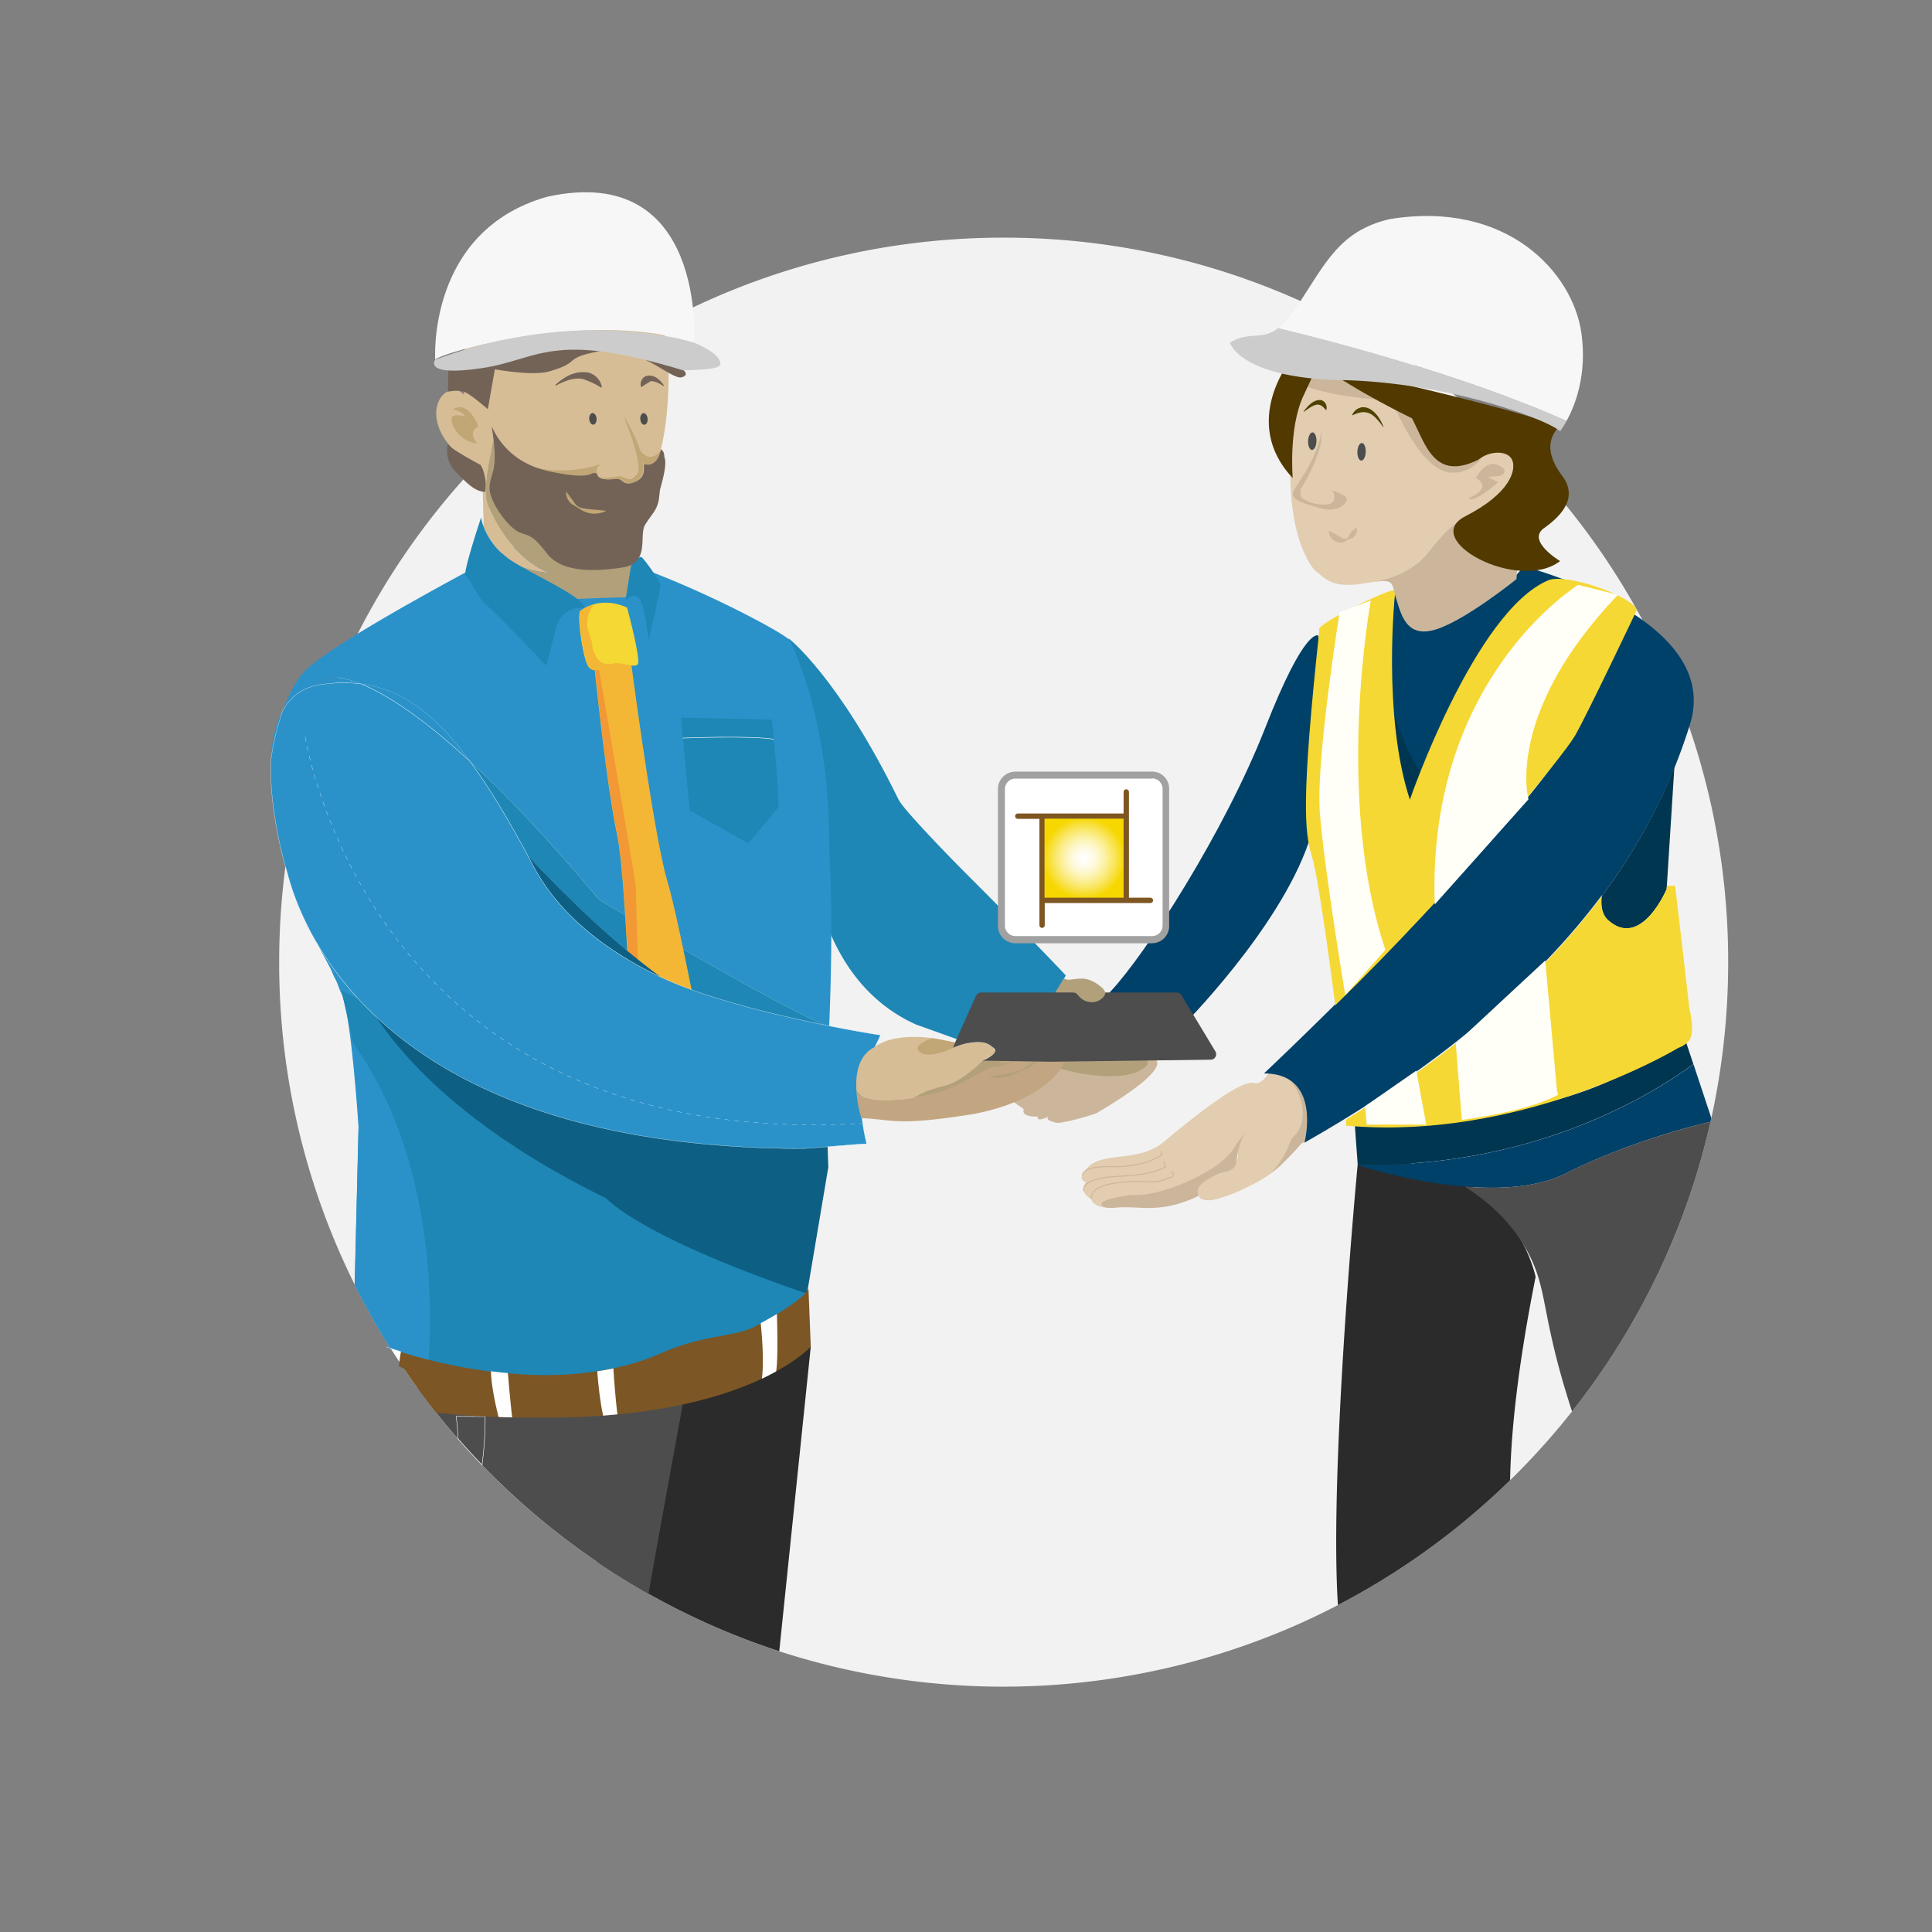 <svg xmlns="http://www.w3.org/2000/svg" xmlns:xlink="http://www.w3.org/1999/xlink" viewBox="0 0 2000 2000"><rect x="0" y="0" width="2000" height="2000" fill="#808080" stroke="none"/><defs><style>.a{fill:#f2f2f2;}.b{fill:#e2cdb0;}.c{fill:#ccb69b;}.ag,.d,.q,.v{fill:none;}.d{stroke:#ccb69b;}.d,.q,.u,.v{stroke-miterlimit:10;}.e{fill:#2b2b2b;}.f{fill:#013651;}.g{fill:#004169;}.h{fill:#f5d834;}.i{fill:#fffef7;}.j{fill:#4d4d4e;}.k{fill:#513900;}.l{fill:#4f4100;}.m{fill:#ccc;}.n{fill:#f7f7f7;}.o{fill:#1e87b5;}.p,.u{fill:#2a92c9;}.q,.u,.v{stroke:#fff;}.q{stroke-width:0.5px;}.r{fill:#f3b735;}.s{fill:#f29835;}.t{fill:#0d6084;}.u,.v{stroke-width:0.25px;}.v{stroke-dasharray:5;}.w{fill:#7c5625;}.x{fill:#fff;}.y{fill:#d6bd96;}.z{fill:#c1a676;}.aa{fill:#b2a07b;}.ab{fill:#c1a681;}.ac{fill:#736357;}.ad{fill:#a1a1a1;}.ae{fill:url(#a);}.af{fill:#7e5622;}</style><radialGradient id="a" cx="1122.24" cy="604.33" r="43.57" gradientTransform="matrix(1, 0, 0, -1, 0, 1492.72)" gradientUnits="userSpaceOnUse"><stop offset="0" stop-color="#fff"></stop><stop offset="0.09" stop-color="#fffef9"></stop><stop offset="0.21" stop-color="#fefbe8"></stop><stop offset="0.35" stop-color="#fdf7cc"></stop><stop offset="0.5" stop-color="#fcf1a4"></stop><stop offset="0.66" stop-color="#fae972"></stop><stop offset="0.83" stop-color="#f8df35"></stop><stop offset="0.97" stop-color="#f6d700"></stop></radialGradient></defs><path class="a" d="M1789,996a752.68,752.68,0,0,1-17.42,161.45c-.28,1.28-.57,2.56-.86,3.84a747.33,747.33,0,0,1-143.34,299.84,753,753,0,0,1-55.28,62.41q-4.39,4.44-8.85,8.8A752.49,752.49,0,0,1,1385,1661.57q-21.75,11.34-44.3,21.26A753.1,753.1,0,0,1,814.92,1712q-4.12-1.29-8.23-2.62a745.27,745.27,0,0,1-115.13-48.49q-10.24-5.37-20.29-11-14.84-8.34-29.24-17.35-12.43-7.77-24.52-16a752.12,752.12,0,0,1-83.71-66.13q-10.77-9.81-21.15-20-6.91-6.81-13.64-13.8-12.84-13.31-25-27.22-2.2-2.52-4.38-5-6.06-7.05-11.93-14.26s0,0,0,0h0c-2.11-2.55-4.16-5.09-6.21-7.68h0l-.39-.49q-4.82-6.06-9.5-12.24l-3.14-4.14a.18.18,0,0,0,0-.07q-3.56-4.74-7-9.54-6.31-8.71-12.38-17.62h0l-.94-1.37h0q-1.4-2-2.76-4.08l-.9-1.35h0c-.31-.47-.63-.93-.94-1.41h0q-4.53-6.82-8.91-13.77-.16-.24-.3-.48a747.69,747.69,0,0,1-37.05-65.83v0A747,747,0,0,1,289,996a756.23,756.23,0,0,1,6.49-99A744.84,744.84,0,0,1,346.66,707.1q1.21-2.88,2.44-5.74Q359,678.29,370.31,656c124-243.34,376.87-410,668.69-410,286.15,0,534.88,160.26,661.32,395.92h0A746.45,746.45,0,0,1,1789,996Z"></path><path class="b" d="M1350.36,1182.9s-9.92,0-19.85,17.65-67.26,44.11-81.6,41.9c-10.52-1.62-7.38-4.42-5-5.81-3,1.5-6,2.83-8.8,4l6-3s-9.92-12.87,18.75-21.69c28.22-8.69,20.75-26.73,21-27.57-1,.89-47.92,56.19-111.37,50.72-25.37,3.31-36,6.26-26.83,10.29a18.72,18.72,0,0,0,2.31.81c-14.43-1.42-15.18-8.89-15.18-8.89-14.34-7.72-5.52-17.65-5.52-17.65s-12.13-2.2,3.31-16.54,51.83-4.41,76.09-24.26,79.4-66.16,94.83-61.75c7.72,2.21,15.44-11,15.44-11C1369.11,1115.64,1350.36,1182.9,1350.36,1182.9Z"></path><path class="c" d="M1291.92,1169.67c-.13.56-8.82,6.62-12.13,33.08-1.27,10.12-10.16,9.09-19.85,13.17-27.6,11.75-18.75,21.69-18.75,21.69l-6,3c-37,15.67-55.6,7.49-78.87,9.5a61.74,61.74,0,0,1-11.27.07h0a17.2,17.2,0,0,1-2.31-.81c-9.2-4,3.67-9.11,29-12.42,29.26,2.52,90-23.83,104.76-47.42A162.82,162.82,0,0,1,1291.92,1169.67Z"></path><path class="c" d="M1316.18,1213.78c17.64-18.75,18.52-33.39,22-36.39,22.06-18.75,5.52-62.85-16.54-67.27s37.49-8.82,37.49-8.82l-5.51,77.19-6.62,5.52S1329.41,1205,1316.18,1213.78Z"></path><path class="d" d="M1129.82,1241.35s-7.23-20.66,60.29-18a42.43,42.43,0,0,0,19.71-3.89c2.27-1.06,1.52-.18,4.36-1.83,0,0,2.2-3.31-2.21-4.41"></path><path class="d" d="M1122.1,1233.26s-6-13.86,36.94-15.62c43.42-1.78,48.72-12.06,47.42-9.92,0,0,0-2.21-2.21-5.52"></path><path class="d" d="M1120.44,1216.54s0-9.93,30.88-8.82,49.62-11,49.62-11,2.21,0,1.11-5.52"></path><path class="c" d="M1195.43,1096.34s22,7.72-60.65,56.24c-26.46,8.82-39.7,9.92-39.7,9.92s-14.33-2.2-9.92-6.61c0,0-12.13,6.61-11,0,0,0-17.64,1.1-14.33-7.72l-11-7.72c9.92-9.93,51.83-47.42,51.83-47.42Z"></path><path class="e" d="M1589.65,1321.85c-18.64,93.62-25.52,161.53-26.4,210.49A752.49,752.49,0,0,1,1385,1661.57c-9.16-143.37,20.44-455.95,20.44-455.95s10.87-12,55.42-1.34h0a312.34,312.34,0,0,1,37.23,11.71,142.56,142.56,0,0,1,25.94,12.88h0a0,0,0,0,0,0,0c27.48,17.38,44,41.28,53.59,60.49h0C1586.83,1307.76,1589.65,1321.85,1589.65,1321.85Z"></path><path class="f" d="M1733.28,794.53l-7.76,122.35-.23,3.58s-26.47,62.85-60.65,32c-5.93-5.36-7.72-14-6.6-24.67q4.74-6.37,9.17-12.65A583,583,0,0,0,1733.28,794.53Z"></path><path class="f" d="M1734.11,781.51l-.83,13a583,583,0,0,1-66.07,120.59q-4.44,6.28-9.17,12.65a90.63,90.63,0,0,1,2.87-14.48C1675.37,860.88,1734.11,781.51,1734.11,781.51Z"></path><path class="g" d="M1749.55,749.53c-4.18,13.48-9.14,27.78-15.16,42.79a583.56,583.56,0,0,1-66.08,120.59q-4.43,6.29-9.16,12.65c-54.32,73-136.93,152.67-264.68,231.29q-21.21,13.05-44.11,26.05s18.75-71.67-41.9-71.67c0,0,296.63-279,335.23-379.34s12.13-89.32,12.13-89.32L1493.11,818.29,1462.84,851s-25.72-86.12-27.38-163.23a.22.22,0,0,1,0-.08c-.57-27.57,1.91-54,9.75-74.87,0,0,28.67,39.69,124.6-17.65l7.72-8.82S1783.73,639.26,1749.55,749.53Z"></path><path class="g" d="M1364.7,658s-13.23-11-55.14,95.94-123.5,233.77-159.89,272.37,73.88,36.39,73.88,36.39,100.35-100.35,131.22-190.77S1364.7,658,1364.7,658Z"></path><path class="f" d="M1753,1101.64c-49.67,36.09-170.84,107.56-347.5,104l-.91-12.37-2.37-32.4a841.67,841.67,0,0,0,136.18-7.63c49.74-7,104.13-20,146.51-43.85,22.43-12.62,41.51-28.31,54.74-47.77l9.52,28.55Z"></path><path class="g" d="M1771.58,1157.45c-.28,1.28-.57,2.56-.86,3.84-12.5,2.86-82.25,19.63-150.19,53.59l-2,1c-1.17.55-2.34,1.08-3.54,1.59q-2.7,1.17-5.51,2.2c-1.25.47-2.52.91-3.81,1.34l-1.51.49q-1.48.48-3,.93c-1.19.35-2.39.68-3.61,1a183.1,183.1,0,0,1-33.36,5.39c-1.2.1-2.4.18-3.6.25-6.54.39-13.16.53-19.8.45l-3.33-.06q-1.59,0-3.18-.09l-.81,0c-1,0-2-.07-3-.12l-3.15-.15-3.15-.19-.65,0c-2.37-.15-4.73-.33-7.06-.52-58.1-4.79-110.87-22.25-110.87-22.25l0-.44c19.14.39,37.62-.1,55.43-1.34,146.64-10.15,247.78-70.46,292.07-102.64Z"></path><path class="f" d="M1492,820.49l-30.27,32.7S1436,767.07,1434.36,690c2.76,32.12,11.73,69.83,34,105.9C1475.85,808,1483.83,815.91,1492,820.49Z"></path><path class="h" d="M1694.41,631.54s-51.83,109.17-64,130.12-121.3,155.49-248.11,279c0,0-16.54-130.12-24.26-154.38s-11-59.55,7.72-233.78c-6.62-4.41,60.65-37.49,73.88-40.8s4.41,3.31,4.41,3.31-13.23,125.71,15.44,212.83c0,0,67.27-195.18,143.36-227.16C1621.63,593,1690,617.21,1694.41,631.54Z"></path><path class="h" d="M1748.45,1041.76c0,1.86,5.26,19.51,2.2,30.87-2.37,8.8-13.23,12.13-13.23,12.13s-29.56,17.93-77.88,37.06c-10.52,4.17-21.93,8.4-34.13,12.51-59.88,20.18-138.55,37.56-222.84,31.66-3.06-.21-6.12-.45-9.2-.73v-6.21c127.75-78.61,210.35-158.27,264.67-231.28-1.12,10.65.67,19.31,6.6,24.67,34.18,30.87,60.65-32,60.65-32l.23-3.58,8.59.27S1748.45,1038.45,1748.45,1041.76Z"></path><path class="i" d="M1633.76,605.45s-157,96.3-148.5,330.81l97-108.8s-25-88.59,92.63-211.72Z"></path><path class="i" d="M1419.1,621.62s-37.86,204,15.07,361.69l-41.54,47s-22.79-136.74-26.46-191.14,20.58-205.47,20.58-205.47Z"></path><path class="i" d="M1507,1080.35l6.25,79s68.73-8.45,99.61-26.1l-1.1-4.41-12.13-134.53Z"></path><polygon class="i" points="1466.15 1108.29 1476.44 1164.16 1414.69 1164.16 1413.22 1145.04 1466.15 1108.29"></polygon><path class="j" d="M1770.72,1161.29a747.33,747.33,0,0,1-143.34,299.84c-34.38-105.47-23.27-126.05-48.75-170.16-.31-.53-.62-1.06-.94-1.59h0c-18.25-30.74-44.06-49.83-61.31-61.06,2.33.19,4.69.37,7.06.52l.66.05q3.14.19,6.29.33c1,0,2,.09,3,.12l.81,0q1.59.06,3.18.09l3.33.06c6.64.08,13.26-.06,19.8-.45,1.2-.07,2.4-.15,3.6-.25a183.1,183.1,0,0,0,33.36-5.39c1.22-.32,2.42-.65,3.61-1q1.52-.45,3-.93l1.51-.49c1.29-.42,2.56-.87,3.81-1.34q2.8-1,5.51-2.2c1.2-.51,2.37-1,3.54-1.59l2-1C1688.47,1180.92,1758.22,1164.15,1770.72,1161.29Z"></path><path class="b" d="M1580.83,465l-10.1,123.18-59-49.66s-11.39,4.78-33.44,33.45c-15.06,19.57-40.41,27.32-55,30.27-3.13.4-6.84,1-11.21,1.7-33.08,5.52-39.69-4.41-51.82-14.33-43-56.24-16.54-188.57-16.54-188.57l23.15-25.36Z"></path><path class="c" d="M1343.75,396.66s30.87,15.44,97,17.65c0,0,28.67,73.88,61.75,75s41.9-36.39,41.9-36.39l-103.65-48.52L1347.05,379Z"></path><path class="c" d="M1570.73,588.21l-.93,11.35s-51.82,41.91-82.7,51.83-36.39-14.33-41.9-32c-4.79-15.31-1.27-19.82-21.88-17.14,14.55-2.95,39.9-10.7,55-30.27,22-28.67,33.44-33.45,33.44-33.45Z"></path><path class="k" d="M1364.7,376.81s32,24.26,97,56.24c14.33,27.57,23.15,65.06,68.37,43,12.13-9.93,30.87-9.93,35.28,0s-1.1,34.18-48.52,58.44S1572,613.9,1615,580.82c0,0-35.29-21-16.54-34.19s35.28-32,18.74-54-14.33-37.49-5.51-48.52-274.58-72.78-274.58-72.78-54,65.06,1.1,123.51c0,0-4.41-51.83,11-84.91Z"></path><path class="c" d="M1520.18,515.76s26.47-9.93,7.72-20.95c0,0,9.93-19.85,23.16-13.24s2.2,11,2.2,11L1540,493.7l11,5.52S1524.59,522.37,1520.18,515.76Z"></path><ellipse class="j" cx="1409.43" cy="467.7" rx="9.1" ry="4.34" transform="translate(892.15 1859.69) rotate(-87.97)"></ellipse><ellipse class="j" cx="1358.42" cy="456.67" rx="9.1" ry="4.34" transform="translate(853.97 1798.08) rotate(-87.97)"></ellipse><path class="l" d="M1399.79,429.59a13,13,0,0,1,8.4-7.61c7.9-2.19,15.12,4.29,19.14,10.39a55,55,0,0,1,4.85,9.39l-.44.23a67.52,67.52,0,0,0-6.37-8.07c-7.66-8.57-15-9-25.19-4l-.39-.31Z"></path><path class="l" d="M1372.51,424.37c-5.44-6.9-9.27-6.88-16.45-2.42-2.13,1.29-4.17,2.8-6.24,4.33l-.36-.35c4.15-5.45,9.92-12.26,17.59-11.84,4.64.66,7.29,6,6,10.2l-.49.08Z"></path><path class="c" d="M1367.45,459s-4.41,20.95-21,47.41c-1.1,9.93,1.11,8.83,6.62,12.13s21,5.52,25.36,2.21,3.31-8.82,1.1-13.23c0,0,12.13,4.41,14.34,7.72s-6.62,16.54-26.47,11-30.87-8.82-28.67-16.54,29.78-38.59,29.78-72.78Z"></path><path class="c" d="M1376,549.78a69.75,69.75,0,0,1,8.2,4.22c3,1.83,7.52,5.5,11,2.78,1.16-1,1.59-2.67,2.23-3.94a17.66,17.66,0,0,1,6.77-6.34l.53.27A10.24,10.24,0,0,1,1404,552a9.33,9.33,0,0,1-3,4.2c-1.49,1-3.42,1.47-4.92,2.21-2.33,1-4.77,3-7.53,3.23A12.53,12.53,0,0,1,1376,552.8a9.31,9.31,0,0,1-.51-2.69l.49-.33Z"></path><path class="m" d="M1621.69,435.82c-.29.52-.57,1-.85,1.5a75.38,75.38,0,0,1-5.82,9c-17.65-14.34-122.41-51.83-231.58-52.94-100.34-3.3-110.27-38.59-110.27-38.59,19.54-12.22,31.87-2.18,49-14.3.41-.29.82-.6,1.24-.92C1369.45,350.64,1512.44,386.83,1621.69,435.82Z"></path><path class="n" d="M1621.69,435.82c-109.25-49-252.24-85.18-298.31-96.28,5.72-4.35,12-11.25,19.26-22.27,29.78-45.21,44.11-78.3,95.94-90.43,121.3-19.85,189.67,55.14,198.49,118C1643.19,388.43,1630.21,420.35,1621.69,435.82Z"></path><path class="o" d="M816.51,661S868,700.66,930.23,827.83c5.39,11,58.31,64.92,65.06,71.67,82.7,82.71,108.06,110.28,108.06,110.28L1052.74,1098,948,1060.5c-64.59-29.19-96.81-93-107.38-163.12L817.75,745.87Z"></path><path class="p" d="M858.36,1062.76s-30.69-7.77-238-131.28C567.1,867.9,523,821.72,486.64,788.24q-1.71-2.34-3.44-4.6c-.57-.75-1.13-1.5-1.71-2.24l-.08-.12c-1-1.22-1.89-2.44-2.84-3.63-.71-.91-1.44-1.82-2.16-2.71l-1.72-2.12c-.58-.72-1.18-1.43-1.76-2.14L471.52,769c-3.77-4.46-7.51-8.66-11.26-12.61l-2.07-2.15c-.68-.71-1.37-1.41-2.06-2.09-.49-.51-1-1-1.5-1.5-1.07-1.06-2.14-2.1-3.21-3.1l-1.36-1.28c-1.46-1.37-2.93-2.69-4.38-4-.56-.51-1.14-1-1.71-1.49-1.16-1-2.33-2-3.49-2.91-.47-.4-.94-.78-1.42-1.15q-2.94-2.35-5.9-4.52c-.79-.57-1.57-1.13-2.36-1.68l-.31-.22c-.66-.47-1.32-.92-2-1.36-1.26-.86-2.52-1.69-3.78-2.47-.48-.31-1-.62-1.45-.9a130.6,130.6,0,0,0-13.71-7.39c-.75-.36-1.5-.7-2.26-1l-.21-.09-1-.46c-.94-.41-1.88-.79-2.83-1.16-.7-.28-1.41-.56-2.13-.82-.3-.13-.61-.25-.92-.35-.83-.31-1.67-.6-2.51-.89-1.38-.49-2.79-.94-4.2-1.36l-1.28-.37c-.59-.18-1.2-.35-1.79-.51l-1.37-.36q-3.21-.84-6.45-1.49c-.8-.17-1.59-.32-2.38-.46-1.17-.22-2.34-.42-3.52-.59l-1.27-.19-1.73-.23a.78.78,0,0,0-.22,0h0c-25.25-10.1-35.37-5.71-35.37-5.71l-.53,5.81c-2,.23-4,.49-6.08.8-18.51,2.78-30.81,12.72-38.71,26.7,5.37-14.78,12.09-27.79,20-37.72C337,667.08,531,566.48,531,566.48c67.84-26.11,281.73,87.45,286.34,96.21,4.9,8.8,43.1,89.88,41,219C861.33,924.88,861.32,992.31,858.36,1062.76Z"></path><path class="o" d="M858.36,1062.76c-37-5.6-108.26-19.7-175.08-51.7-47.76-35-95.49-80.87-136.47-124.57q-5.58-10.35-11-20.07-1.39-2.52-2.81-5-1.68-3-3.35-5.89c-.46-.82-.93-1.63-1.4-2.44-1-1.71-2-3.41-2.94-5.08l-1.72-3q-3.9-6.62-7.72-12.88c-.62-1-1.25-2-1.87-3s-1.24-2-1.86-3q-8.7-14-17.18-26.24c-.56-.8-1.11-1.61-1.68-2.4s-1.1-1.58-1.66-2.36l-1.89-2.65-1.22-1.68c-.62-.86-1.25-1.71-1.87-2.55C523,821.72,567.1,867.9,620.36,931.48,827.67,1055,858.36,1062.76,858.36,1062.76Z"></path><path class="p" d="M830,1189h0l-4.16,0c-4.84,0-9.63-.09-14.38-.18-4.44-.08-8.83-.19-13.2-.32-2,0-3.92-.12-5.86-.19-3.78-.13-7.53-.27-11.24-.45-1.37,0-2.74-.12-4.11-.19-1.91-.08-3.83-.18-5.74-.29q-3.16-.16-6.3-.36c-2.52-.14-5-.3-7.54-.47-2.16-.14-4.31-.3-6.46-.45s-4.27-.31-6.4-.49c-1.72-.13-3.43-.27-5.14-.42l-3.68-.32-5.23-.47q-9-.84-17.72-1.82l-2.06-.24h0l-.2,0-2.76-.32-2.73-.34a1.33,1.33,0,0,1-.28,0c-.87-.1-1.74-.2-2.6-.32l-.89-.11-3.48-.44c-2.72-.35-5.42-.72-8.1-1.08l-6-.85c-3.4-.5-6.79-1-10.14-1.54l-1.71-.27-2.31-.37c-3.07-.51-6.13-1-9.15-1.55l-3.47-.61-.31-.06-.74-.13-4.49-.83-5.75-1.09-2.14-.42-6-1.2c-2-.4-3.92-.82-5.87-1.23l-.94-.19-5.47-1.21c-1.68-.37-3.34-.76-5-1.12-.2-.06-.39-.1-.59-.14l-3.42-.81-3.4-.81c-1.51-.37-3-.73-4.5-1.11-2.69-.66-5.36-1.34-8-2-1.51-.38-3-.78-4.5-1.19-1.82-.48-3.62-1-5.4-1.48l-5.85-1.65c-.92-.26-1.85-.53-2.77-.81l-5.52-1.64-2.67-.81-5.75-1.8-4.95-1.6q-5.26-1.72-10.39-3.51-2.58-.9-5.11-1.81c-1.69-.6-3.36-1.21-5-1.83s-3.33-1.23-5-1.85l-4.18-1.61-.34-.13c-2-.78-4-1.57-6-2.36l-.66-.27q-2.77-1.12-5.52-2.27c-.92-.37-1.82-.76-2.73-1.13-3.15-1.35-6.25-2.69-9.3-4.06l-3.49-1.58-3.43-1.57c-2.29-1.06-4.54-2.13-6.77-3.21-1.23-.6-2.46-1.19-3.67-1.8s-2.35-1.16-3.52-1.75c-.54-.27-1.07-.53-1.6-.81l-3.33-1.71c-1.39-.72-2.77-1.43-4.13-2.16s-2.58-1.38-3.85-2.06q-6.19-3.36-12.08-6.79c-1.23-.72-2.46-1.44-3.67-2.17s-2.63-1.57-3.92-2.36l-2.62-1.6c-1.61-1-3.18-2-4.75-3-1.18-.75-2.34-1.5-3.5-2.26s-2.43-1.58-3.63-2.39c-2.35-1.55-4.66-3.12-6.92-4.69l-3.37-2.37c-1-.71-2-1.43-3-2.15-.23-.16-.47-.32-.69-.5-1-.7-1.94-1.4-2.9-2.12l-2.7-2c-.64-.47-1.26-.94-1.88-1.43s-1.06-.79-1.58-1.2-1.22-.94-1.83-1.41c-.91-.71-1.81-1.41-2.7-2.13-.62-.48-1.2-1-1.81-1.45-2.09-1.66-4.13-3.34-6.12-5-.92-.76-1.82-1.52-2.71-2.3s-1.91-1.62-2.85-2.44q-5.73-5-11-10l-2.43-2.31c-.67-.65-1.35-1.29-2-2-2.83-2.76-5.58-5.52-8.22-8.27l-1-1.06c-1.25-1.3-2.46-2.59-3.65-3.88l0,0c-.63-.69-1.26-1.37-1.88-2.06-1.88-2.06-3.7-4.11-5.48-6.15-.8-.93-1.61-1.86-2.39-2.79-.63-.74-1.26-1.48-1.87-2.22l-1.83-2.2-1.74-2.14c-.62-.76-1.22-1.51-1.81-2.26l-1.4-1.78c-.28-.35-.56-.7-.84-1.07-1-1.24-1.93-2.5-2.86-3.75q-1.83-2.4-3.55-4.77c-.58-.8-1.15-1.59-1.71-2.38q-1.27-1.78-2.49-3.54c-1.93-2.78-3.79-5.53-5.55-8.25-.49-.74-1-1.48-1.42-2.21l-1.45-2.28c-.05-.08-.1-.14-.14-.22l-1.27-2c-.47-.76-.93-1.51-1.38-2.26l-1.12-1.87-.5-.83,13.78,25.91,3.31,7.72c4.41,7.72,4.41,11,7.72,17.64a32.46,32.46,0,0,1,1.8,4.7l0,.06a141.65,141.65,0,0,1,3.81,16.9v.08c7.12,40.35,12,116.1,12,116.1l-4,163.41v0a747.69,747.69,0,0,0,37.05,65.83c-1.47-.48-2.92-1-4.35-1.49,0,.11-.09.22-.12.33,1.56.57,3.15,1.11,4.77,1.64q4.38,6.95,8.91,13.77h0c-.15,1.32-.31,2.73-.45,4.24.82.44,1.65.87,2.5,1.3l1.28.66,1.29.65.33.17,1.86.93a330.09,330.09,0,0,0,53.29,20.7,356.23,356.23,0,0,0,38.21,8.93q5.18.93,10.53,1.72h0l3.32.47,2.72.37.54.07h.1l2.36.29,1.45.18c1.45.17,2.9.34,4.36.49l3.88.4,3.92.35c.73.07,1.47.14,2.21.19,1.33.11,2.66.21,4,.3l2,.14c1.77.12,3.55.22,5.34.31l2.78.14c1.52.07,3,.13,4.57.18l1.41,0,.91,0c1.25,0,2.5.07,3.76.09h.32l1.74,0q4,.06,8.1,0l2.53,0,3.64-.06,2,0,3.86-.12c1.78-.06,3.58-.13,5.38-.22l.89,0,3.54-.19,2.62-.16,2.8-.19,3-.22,3.85-.32c.79-.06,1.59-.13,2.38-.21l.46,0,2.64-.24c2.9-.29,5.83-.6,8.78-1l1.07-.12,1.09-.14,3.74-.47,1.14-.15h.05l.1,0h.06l5.38-.73,1.76-.25,1.74-.25,3.48-.51,3.44-.52c2.28-.35,4.52-.7,6.74-1.07,1.27-.2,2.54-.42,3.79-.63l2.21-.38q2.06-.35,4.08-.72l2-.37,2-.37,2-.36,2.37-.45,2-.4,1.55-.3,2.26-.46,2-.41q6.62-1.37,12.84-2.83l2.35-.55,2.31-.55,2.31-.57,3.39-.85q5-1.29,9.83-2.62l.71-.19.71-.2,1.41-.4,2.79-.81,2.76-.82c1.36-.4,2.71-.81,4-1.23s2.64-.83,3.94-1.25l.65-.2c1.5-.48,3-1,4.41-1.46,1.09-.36,2.16-.73,3.22-1.1l1.76-.62,2.4-.86q3.18-1.14,6.2-2.31,1.51-.57,3-1.17c1.28-.5,2.54-1,3.78-1.52l2.17-.9c2.72-1.14,5.35-2.29,7.87-3.45L773,1414l1.59-.74q2.36-1.11,4.59-2.23l1.48-.74c1-.49,2-1,2.89-1.49l1.28-.67.85-.45.86-.46c.56-.31,1.12-.61,1.66-.92l1.54-.85q3.82-2.16,7.24-4.29l1-.64c.9-.56,1.78-1.12,2.63-1.68l.33-.21.7-.47c.45-.3.9-.59,1.33-.89.61-.4,1.2-.81,1.79-1.22h0l.76-.54,1.23-.87.91-.67.29-.2q3.12-2.3,5.82-4.5l1.38-1.14c1.56-1.3,3-2.58,4.36-3.82l.8-.74c.57-.53,1.12-1,1.64-1.57l1.66-1.66c.48-.48.93-1,1.36-1.41l1-1,.15-.17.85-.94c.28-.32.56-.63.81-.94l1-1.13q.43-.51.81-1l.75-1c.5-.63,1-1.23,1.37-1.81l.77-1.08c.57-.82,1.08-1.58,1.51-2.28l.09-.15c.1-.14.19-.29.28-.43a32.33,32.33,0,0,0,2.32-4.38l0-.09.1-.25,0-.31,0-.64a10.51,10.51,0,0,0,.14-2.46q0-.27,0-.57h0s0,0,0,0h0c0-.22,0-.45,0-.68s0-.49,0-.76-.06-.79-.09-1.22c-.07-.82-.15-1.71-.24-2.68,0-.38-.07-.77-.11-1.17-.06-.62-.12-1.26-.19-1.93,0-.45-.08-.91-.13-1.38-.25-2.63-.53-5.61-.78-8.9l0-.45-.06-.77-.09-1.25q-.07-1.11-.15-2.25c0-.25,0-.51,0-.76,0-.54-.07-1.08-.1-1.63-.06-1.1-.11-2.22-.16-3.37s-.09-2.31-.12-3.51q-.1-3.58-.11-7.46c0-.77,0-1.56,0-2.35l0-2.41c0-.26,0-.52,0-.78,0-.63,0-1.27,0-1.91,0-.13,0-.25,0-.37,0-.5,0-1,0-1.51s0-1,.06-1.46c0,0,0,0,0,0h0s0,0,0,0c0-.77.07-1.55.11-2.33q.08-1.47.18-3c.06-1,.13-2,.22-3l.12-1.54c0-.51.09-1,.14-1.55s.07-.77.11-1.17.06-.66.1-1c.07-.74.15-1.49.24-2.24.1-1,.23-2.06.36-3.11.09-.72.18-1.44.28-2.17.17-1.31.36-2.63.57-4l.06-.39c.08-.54.16-1.09.25-1.64.17-1.06.35-2.13.54-3.2.1-.6.21-1.2.32-1.81s.27-1.5.4-2.26.27-1.51.4-2.27q.79-4.59,1.56-9.36c.13-.79.26-1.59.38-2.39.3-1.91.6-3.83.89-5.78l.15-1,.12-.76q1-6.52,1.89-13.35c.21-1.51.41-3,.61-4.57q.38-2.91.75-5.86c.22-1.74.44-3.49.65-5.25,1.31-10.75,2.53-21.9,3.66-33.34Q839.76,1189,830,1189ZM315.48,952.41c.31.66.63,1.33.95,2a3.49,3.49,0,0,0,.19.39l1.36,2.77c2.32,4.65,4.88,9.49,7.7,14.47.66,1.19,1.36,2.38,2.06,3.58.29.51.59,1,.89,1.53Zm55.44-245.55-.06,0-1.12-.41-.66-.24-.7-.25-.68-.24-1.42-.48-1-.31-1.22-.39c-.53-.17-1.06-.32-1.58-.47-.86-.25-1.69-.48-2.5-.69l-1-.24c-.64-.16-1.25-.31-1.85-.44-.86-.19-1.7-.36-2.49-.52l-.28,0-1.17-.2-.75-.12-.91-.13-.43-.06-1-.12-1.09-.11c-.65-.06-1.27-.1-1.86-.14l-1,0h-1.79l-.62,0c-.4,0-.78,0-1.14.06l-.7.06c-.63.06-1.17.14-1.64.22l-.18,0-.09,0-.54.11-.51.12a7.39,7.39,0,0,0-.92.29h0l-.53,5.81,1-.11c.31-.05.62-.08.93-.1a8.36,8.36,0,0,1,.86-.09c.4,0,.79-.09,1.19-.12.91-.09,1.8-.17,2.69-.23s1.5-.12,2.25-.16l.25,0,.93-.05c.64,0,1.28-.08,1.92-.1l1-.05h.22c.51,0,1,0,1.5,0h.08c.52,0,1,0,1.55,0a136.16,136.16,0,0,1,14.23.46c.9.07,1.8.15,2.69.25.73.08,1.47.15,2.19.25l.47.06C372.58,707.49,371.74,707.16,370.92,706.86Z"></path><path class="o" d="M438.59,1445.26a.17.17,0,0,1-.13.1h0s-.05,0,0-.06A.54.54,0,0,1,438.59,1445.26Z"></path><path class="e" d="M839.31,1394.05l-32.62,315.28a745.27,745.27,0,0,1-115.13-48.49q-10.24-5.37-20.29-11-14.84-8.34-29.24-17.35-12.43-7.77-24.52-16c15.74-58.9,38.7-113.47,71.93-154.44,1.52-1.87,3.07-3.7,4.67-5.5,1-1.1,1.95-2.18,3-3.25a166.34,166.34,0,0,1,22.45-20l0,0c20.33-15.11,44.07-25.73,70.07-32.11q5.57-1.38,11.27-2.48h0c1.27-.25,2.53-.49,3.8-.71h0A268.57,268.57,0,0,1,839.31,1394.05Z"></path><path class="j" d="M706.76,1453.9a.28.28,0,0,1,0,.06c-.52,2.85-19.41,105.53-35.48,195.84q-14.84-8.34-29.24-17.35-12.43-7.77-24.52-16a752.12,752.12,0,0,1-83.71-66.13q-10.77-9.81-21.15-20-6.91-6.81-13.64-13.8-12.84-13.31-25-27.22-2.2-2.52-4.38-5-6.06-7.05-11.93-14.26s0,0,0,0h0c-2.11-2.55-4.16-5.09-6.21-7.68h0l-.39-.49q-4.82-6.06-9.5-12.24l-3.14-4.14h0s-.05,0,0-.06q-3.56-4.74-7-9.54l42.15,2.78,17.92,1.18,19.1,1.25h0l17,1.13h0l93.73,6.17,16.24,1.07.16,0h.06l59.31,3.91Z"></path><path class="q" d="M499,1516.48q-12.84-13.31-25-27.22a190.46,190.46,0,0,0-1.79-23.06l30,.25A356.85,356.85,0,0,1,499,1516.48Z"></path><path class="o" d="M334.51,696.77a4.63,4.63,0,0,1,1.86,1.15C335.84,697.54,335,697.14,334.51,696.77Z"></path><path class="r" d="M744.92,1175.52s-38.57,10-72.43,10a87.6,87.6,0,0,1-15.59-1s-6.68-266.46-18.06-320.22c-9.58-44.65-19.53-137.14-22.94-168.09-.6-6.43-1.13-10.31-1.13-10.31a5.59,5.59,0,0,1,.93-1.18l1.82-1.72c5.07-3.94,16.73-9.74,35.49.49,0,0,23.42,179.61,37.72,228.25C705.34,960.14,744.92,1175.52,744.92,1175.52Z"></path><path class="s" d="M658.11,917.32c.56,7.07,2.61,163.43,14.68,267.93a86.67,86.67,0,0,1-15.59-1s-6.68-266.46-18.05-320.22C629.56,819.4,619.61,726.91,616.21,696l.07-11.47.18-12.73s.81,3.91,1.94,10.72C626.14,729.18,657.18,908,658.11,917.32Z"></path><path class="o" d="M704.93,742.82l94.13,2.11s7.26,66.71,6.73,90.88L774.55,873,714,839Z"></path><path class="q" d="M706.88,764.05s68.49-2.78,94.2,1.16"></path><path class="h" d="M660.36,687.29c-2.86,5.39-18.73-3.49-27,0s-19.36,11.42-24.75,1.9S597.52,640,600.38,632.7a39.16,39.16,0,0,1,14-7c8.57-2.54,20.31-3.17,34.59,3.18C649.25,628.58,663.21,681.58,660.36,687.29Z"></path><path class="r" d="M633.7,687.29c-8.25,3.49-19.36,11.42-24.75,1.9S597.84,640,600.7,632.7a39,39,0,0,1,14-7s-10.79,14-5.4,28.25c5.4,14.59,2.86,14.91,5.4,20.31S619.74,688.88,633.7,687.29Z"></path><path class="p" d="M486.64,788.24c-53.39-49.26-89.8-71.06-113.2-80.41a.78.78,0,0,1,.22,0l1.73.23,1.27.19c1.18.17,2.35.37,3.52.59.79.14,1.58.29,2.38.46q3.24.64,6.45,1.49l1.37.36c.59.16,1.2.33,1.79.51l1.28.37c1.41.42,2.82.87,4.2,1.36.84.29,1.68.58,2.51.89.31.1.62.22.92.35.72.26,1.43.54,2.13.82,1,.37,1.89.75,2.83,1.16l1,.46.21.09c.76.33,1.51.67,2.26,1a130.6,130.6,0,0,1,13.71,7.39c.49.29,1,.59,1.45.9,1.26.78,2.52,1.61,3.78,2.47.67.44,1.33.89,2,1.36l.31.22c.79.55,1.57,1.11,2.36,1.68q3,2.16,5.9,4.52l1.42,1.15c1.16.94,2.33,1.91,3.49,2.91.57.49,1.15,1,1.71,1.49,1.45,1.27,2.92,2.59,4.38,4l1.36,1.28c1.07,1,2.14,2,3.21,3.1.5.49,1,1,1.5,1.5.69.68,1.38,1.38,2.06,2.09l2.07,2.15c3.75,4,7.49,8.15,11.26,12.61l1.41,1.68c.58.71,1.18,1.42,1.76,2.14l1.72,2.12c.72.89,1.45,1.8,2.16,2.71.95,1.19,1.89,2.41,2.84,3.63l.08.12c.58.74,1.14,1.49,1.71,2.24Q484.93,785.91,486.64,788.24Z"></path><path class="p" d="M643.51,1171.92c-4-.78-7.93-1.6-11.82-2.43C635.58,1170.32,639.51,1171.13,643.51,1171.92Z"></path><path class="p" d="M280.46,787c.81-19.15,4.29-37.41,12.28-51.55A249.45,249.45,0,0,0,280.46,787Z"></path><path class="t" d="M683.28,1011.06C630.19,985.64,579.92,948.92,552,896.2q-2.61-4.94-5.18-9.71C587.79,930.19,635.52,976.06,683.28,1011.06Z"></path><path class="t" d="M683.28,1011.06C630.19,985.64,579.92,948.92,552,896.2q-2.61-4.94-5.18-9.71C587.79,930.19,635.52,976.06,683.28,1011.06Z"></path><path class="p" d="M445.15,1367.81c0,.76,0,1.51,0,2.27,0,1.17,0,2.33,0,3.47l0,1.85c0,1.91-.07,3.79-.11,5.64,0,1.42-.07,2.82-.12,4.2q-.23,6.79-.55,13c0,.41,0,.81-.07,1.22q-.24,4.21-.51,8.09c-.38,5.27-.81,10.07-1.25,14.35-.1.92-.19,1.82-.29,2.7l-21.94-6.74-1.86-.93-.33-.16h0l-1.29-.65-1.28-.66c-.85-.43-1.68-.86-2.5-1.3.14-1.51.3-2.92.45-4.24h0q-4.53-6.82-8.91-13.77c-1.62-.53-3.21-1.07-4.77-1.64,0-.11.08-.22.12-.33,1.43.52,2.88,1,4.35,1.49a747.69,747.69,0,0,1-37.05-65.83v0l4-163.41s-.73-46-5.23-86c.87,1.21,1.72,2.43,2.57,3.65l1.6,2.33c.22.32.44.63.65,1,.57.84,1.14,1.69,1.7,2.54.8,1.19,1.59,2.39,2.36,3.59q1.43,2.21,2.81,4.42t2.74,4.45c.91,1.49,1.79,3,2.67,4.48q2.48,4.21,4.81,8.48c.78,1.42,1.56,2.84,2.32,4.27s1.51,2.85,2.25,4.29c.63,1.22,1.26,2.43,1.87,3.66.2.39.4.78.59,1.17.43.85.85,1.71,1.27,2.57.3.6.6,1.2.88,1.81q.72,1.47,1.41,2.94c.26.54.52,1.09.77,1.63.43.92.86,1.84,1.28,2.77.23.49.46,1,.68,1.48.46,1,.91,2,1.36,3,.25.54.48,1.07.71,1.61.4.9.8,1.82,1.19,2.73.3.68.59,1.37.87,2q.57,1.32,1.11,2.64c.2.47.4.94.59,1.41.39.93.76,1.86,1.14,2.79.54,1.34,1.07,2.68,1.59,4,.65,1.62,1.27,3.25,1.89,4.88.54,1.43,1.07,2.86,1.59,4.3,1,2.76,2,5.52,2.94,8.28.19.55.38,1.09.56,1.64q.81,2.38,1.59,4.75c.5,1.54,1,3.07,1.48,4.61.28.88.56,1.76.82,2.64q1.56,5,3,10.07c.48,1.68.95,3.35,1.41,5,.42,1.5.82,3,1.22,4.5l.21.82c.34,1.29.68,2.58,1,3.87q2,7.95,3.77,15.85c.7,3.14,1.36,6.26,2,9.38q.56,2.74,1.08,5.46t1,5.44q.5,2.71,1,5.41c.3,1.72.58,3.43.86,5.13,0,.15,0,.29.07.43.28,1.73.56,3.46.82,5.17s.52,3.45.77,5.16c0,.06,0,.11,0,.16.25,1.77.5,3.53.73,5.28s.44,3.31.65,4.95c.16,1.29.32,2.57.47,3.84.13,1,.24,2,.35,3,1.21,10.52,2.12,20.76,2.77,30.64.09,1.38.18,2.76.26,4.12q.36,6.16.61,12.1c.09,2.2.16,4.38.23,6.54C445.09,1353.32,445.18,1360.74,445.15,1367.81Z"></path><path class="o" d="M849.75,1188.89c-1.13,11.44-2.35,22.59-3.66,33.34-60.53-15.9-107.55-29.51-143.94-41l2.61.32a1.33,1.33,0,0,0,.28,0l2.73.34,2.76.32,2.28.26q8.76,1,17.72,1.82l5.23.47,3.68.32c1.71.15,3.42.29,5.14.42,2.13.18,4.26.33,6.4.49s4.3.31,6.46.45c2.5.17,5,.33,7.54.47q3.13.19,6.3.36c1.91.11,3.83.21,5.74.29,1.37.07,2.74.14,4.11.19,3.71.18,7.46.32,11.24.45,1.94.07,3.9.14,5.86.19,4.37.13,8.76.24,13.2.32,4.75.09,9.54.14,14.38.18l4.16,0Q839.74,1189,849.75,1188.89Z"></path><path class="o" d="M365.92,1080.37c86.67,121.25,82.66,286.6,76.26,344.2l80.09,24.61h0c33,4.86,71.1,6,114.12.35,177-23.08,200.33-87.27,200.33-87.27l0-.31,0-.64c1.33-5.91-6.95-40.22,1.48-86.2,2.88-15.95,5.48-33.78,7.8-52.88-60.53-15.9-107.55-29.51-143.94-41-.3,0-.58-.06-.88-.11l-3.48-.44c-2.72-.35-5.42-.72-8.1-1.08l-6-.85c-3.4-.5-6.79-1-10.14-1.54l-4-.64c-3.07-.51-6.13-1-9.15-1.55l-4.52-.8-4.49-.83-5.75-1.09-2.14-.42c-4-.79-7.93-1.6-11.82-2.43l-.94-.19-5.47-1.21c-1.68-.37-3.34-.76-5-1.12-.2-.06-.39-.1-.59-.14l-3.42-.81-3.4-.81c-1.51-.37-3-.73-4.5-1.11-2.69-.66-5.36-1.34-8-2-1.51-.38-3-.78-4.5-1.19-1.82-.48-3.62-1-5.4-1.48l-5.85-1.65c-.92-.26-1.85-.53-2.77-.81l-5.52-1.64-2.67-.81-5.75-1.8-4.95-1.6q-5.26-1.72-10.39-3.51-2.58-.9-5.11-1.81c-1.69-.6-3.36-1.21-5-1.83s-3.33-1.23-5-1.85l-4.18-1.61-.34-.13c-2-.78-4-1.57-6-2.36l-.66-.27q-2.77-1.12-5.52-2.27c-.92-.37-1.82-.76-2.73-1.13-3.15-1.35-6.25-2.69-9.3-4.06l-3.49-1.58-3.43-1.57c-2.29-1.06-4.54-2.13-6.77-3.21-1.23-.6-2.46-1.19-3.67-1.8s-2.35-1.16-3.52-1.75c-.54-.27-1.07-.53-1.6-.81l-3.33-1.71c-1.39-.72-2.77-1.43-4.13-2.16s-2.58-1.38-3.85-2.06q-6.19-3.36-12.08-6.79c-1.23-.72-2.46-1.44-3.67-2.17s-2.63-1.57-3.92-2.36l-2.62-1.6c-1.61-1-3.18-2-4.75-3-1.18-.75-2.34-1.5-3.5-2.26s-2.43-1.58-3.63-2.39c-2.35-1.55-4.66-3.12-6.92-4.69l-3.37-2.37c-1-.71-2-1.43-3-2.15-.23-.16-.47-.32-.69-.5-1-.7-1.94-1.4-2.9-2.12l-2.7-2c-.64-.47-1.26-.94-1.88-1.43s-1.06-.79-1.58-1.2-1.22-.94-1.83-1.41c-.91-.71-1.81-1.41-2.7-2.13-.62-.48-1.2-1-1.81-1.45-2.09-1.66-4.13-3.34-6.12-5-.92-.76-1.82-1.52-2.71-2.3s-1.91-1.62-2.85-2.44q-7-6.12-13.45-12.3c-.67-.65-1.35-1.29-2-2-2.83-2.76-5.58-5.52-8.22-8.27l-1-1.06c-1.25-1.3-2.46-2.59-3.65-3.88-.65-.7-17.28-8.46-17.91-9.16Z"></path><path class="t" d="M364.53,1006.47C367.84,1010.88,402,1130,627,1240.25c50.72,47.41,208.41,98.87,208.41,98.87l22.06-130.85-1.11-32S467.08,967.87,472.6,973.39,364.53,1006.47,364.53,1006.47Z"></path><path class="u" d="M911.48,1071.53c-11,25.36-29.77,47.42-14.34,112.48-6.67.07-60.66,5-67.17,5l-4.16,0c-4.84,0-9.63-.09-14.38-.18-4.44-.08-8.83-.19-13.2-.32-2,0-3.92-.12-5.86-.19-3.78-.13-7.53-.27-11.24-.45-1.37,0-2.74-.12-4.11-.19-1.91-.08-3.83-.18-5.74-.29q-3.16-.16-6.3-.36c-2.52-.14-5-.3-7.54-.47-2.16-.14-4.31-.3-6.46-.45s-4.27-.31-6.4-.49c-1.72-.13-3.43-.27-5.14-.42l-3.68-.32-5.23-.47q-9-.84-17.72-1.82l-2.28-.26-2.76-.32-2.73-.34a1.33,1.33,0,0,1-.28,0c-1.17-.14-2.33-.27-3.49-.43l-3.48-.44c-2.72-.35-5.42-.72-8.1-1.08l-6-.85c-3.4-.5-6.79-1-10.14-1.54l-4-.64c-3.07-.51-6.13-1-9.15-1.55l-4.52-.8-4.49-.83-5.75-1.09-2.14-.42c-4-.79-7.93-1.6-11.82-2.43l-.94-.19-5.47-1.21c-1.68-.37-3.34-.76-5-1.12-.2-.06-.39-.1-.59-.14l-3.42-.81-3.4-.81c-1.51-.37-3-.73-4.5-1.11-2.69-.66-5.36-1.34-8-2-1.51-.38-3-.78-4.5-1.19-1.82-.48-3.62-1-5.4-1.48l-5.85-1.65c-.92-.26-1.85-.53-2.77-.81l-5.52-1.64-2.67-.81-5.75-1.8-4.95-1.6q-5.26-1.72-10.39-3.51-2.58-.9-5.11-1.81c-1.69-.6-3.36-1.21-5-1.83s-3.33-1.23-5-1.85l-4.18-1.61-.34-.13c-2-.78-4-1.57-6-2.36l-.66-.27q-2.77-1.12-5.52-2.27c-.92-.37-1.82-.76-2.73-1.13-3.15-1.35-6.25-2.69-9.3-4.06l-3.49-1.58-3.43-1.57c-2.29-1.06-4.54-2.13-6.77-3.21-1.23-.6-2.46-1.19-3.67-1.8s-2.35-1.16-3.52-1.75c-.54-.27-1.07-.53-1.6-.81l-3.33-1.71c-1.39-.72-2.77-1.43-4.13-2.16s-2.58-1.38-3.85-2.06q-6.19-3.36-12.08-6.79c-1.23-.72-2.46-1.44-3.67-2.17s-2.63-1.57-3.92-2.36l-2.62-1.6c-1.61-1-3.18-2-4.75-3-1.18-.75-2.34-1.5-3.5-2.26s-2.43-1.58-3.63-2.39c-2.35-1.55-4.66-3.12-6.92-4.69l-3.37-2.37c-1-.71-2-1.43-3-2.15-.23-.16-.47-.32-.69-.5-1-.7-1.94-1.4-2.9-2.12l-2.7-2c-.64-.47-1.26-.94-1.88-1.43s-1.06-.79-1.58-1.2-1.22-.94-1.83-1.41c-.91-.71-1.81-1.41-2.7-2.13-.62-.48-1.2-1-1.81-1.45-2.09-1.66-4.13-3.34-6.12-5-.92-.76-1.82-1.52-2.71-2.3s-1.91-1.62-2.85-2.44q-7-6.12-13.45-12.3c-.67-.65-1.35-1.29-2-2-2.83-2.76-5.58-5.52-8.22-8.27l-1-1.06c-1.25-1.3-2.46-2.59-3.65-3.88q-1-1-1.92-2.1c-1.88-2.06-3.7-4.11-5.48-6.15-.8-.93-1.61-1.86-2.39-2.79-.63-.74-1.26-1.48-1.87-2.22l-1.83-2.2-1.74-2.14c-.62-.76-1.22-1.51-1.81-2.26l-1.4-1.78c-.28-.35-.56-.7-.84-1.07-1-1.24-1.93-2.5-2.86-3.75q-1.83-2.4-3.55-4.77c-.58-.8-1.15-1.59-1.71-2.38q-1.27-1.78-2.49-3.54c-1.93-2.78-3.79-5.53-5.55-8.25-.49-.74-1-1.48-1.42-2.21l-1.45-2.28c-.05-.08-.1-.14-.14-.22l-1.27-2c-.47-.76-.93-1.51-1.38-2.26l-1.12-1.87c-.5-.83-1-1.65-1.45-2.47-.7-1.2-1.4-2.39-2.06-3.58-2.82-5-5.38-9.82-7.7-14.47l-1.36-2.77a3.49,3.49,0,0,1-.19-.39c-.32-.66-.64-1.33-.95-2h0c-.07-.12-.11-.22-.17-.33-.2-.43-.4-.85-.59-1.27s-.39-.84-.59-1.25-.41-.89-.6-1.33-.34-.77-.52-1.16c-.51-1.08-1-2.16-1.43-3.2-.33-.74-.65-1.47-1-2.2s-.71-1.66-1-2.47c-.18-.41-.34-.81-.51-1.22-.43-1-.85-2.05-1.23-3.06-.23-.56-.45-1.11-.66-1.66-.3-.76-.6-1.52-.89-2.27s-.61-1.65-.91-2.44l-.71-1.92c-1.87-5.17-3.37-9.77-4.56-13.68-.11-.36-.22-.71-.32-1.06-.23-.77-.45-1.52-.66-2.24-.15-.48-.28-.94-.4-1.39-.27-.91-.5-1.75-.72-2.55l-.31-1.15-.06-.24c-.06-.2-.11-.38-.16-.57-.64-2.33-1.07-4-1.36-4.92,0-.11-.07-.22-.1-.31a2.36,2.36,0,0,0-.22-.47S278.23,839.19,280.46,787a249.45,249.45,0,0,1,12.28-51.55c7.9-14,20.2-23.92,38.71-26.7,2.05-.31,4.08-.57,6.08-.8l1-.11c.31-.05.62-.08.93-.1s.57-.07.86-.09.79-.09,1.19-.12c.91-.09,1.8-.17,2.69-.23s1.5-.12,2.25-.16l1.18-.07c.64,0,1.28-.08,1.92-.1l1-.05h.22l1.5,0h.08c.52,0,1,0,1.55,0a136.16,136.16,0,0,1,14.23.46c.9.07,1.8.15,2.69.25.73.08,1.47.15,2.19.25l.47.06h0c23.4,9.35,59.81,31.15,113.2,80.41.62.84,1.25,1.69,1.87,2.55l1.22,1.68,1.89,2.65c.56.78,1.11,1.58,1.66,2.36s1.12,1.6,1.68,2.4q8.49,12.24,17.18,26.24c.62,1,1.23,2,1.86,3s1.25,2,1.87,3q3.82,6.27,7.72,12.88l1.72,3c1,1.67,2,3.37,2.94,5.08.47.81.94,1.62,1.4,2.44q1.67,2.91,3.35,5.89l2.81,5q5.43,9.72,11,20.07,2.58,4.78,5.18,9.71c27.93,52.72,78.2,89.44,131.29,114.86C750.1,1043.06,874.53,1065.93,911.48,1071.53Z"></path><path class="v" d="M316,762.77s64.32,429.62,575.62,400.28"></path><path class="w" d="M839.31,1394.05s-10.28,11.59-35.84,25.62h0l-2.33,1.28-1.44.78c-1.67.89-3.38,1.78-5.15,2.67q-1.87.94-3.84,1.89l-2,.94c-20.1,9.47-47,19.21-82,26.73q-6.15,1.33-12.64,2.55c-16.62,3.14-34.91,5.77-55,7.65l-2.67.27c-3.33.31-6.68.53-10.15.85l-1.9.19c-14.14,1-29.14,1.75-45,1.9-17.53.14-33.93.29-49.2-.12l-2.68,0-2.64,0c-1.73,0-3.45-.07-5.19-.15l-.72,0c-1,0-1.92-.1-2.9-.17h0q-7.09-.24-13.85-.58c-16-.78-30.61-1.92-43.8-3.28q-3.52-.36-6.91-.74h0l-.39-.49q-4.82-6.06-9.5-12.24l-3.14-4.14h0s-.05,0,0-.06q-3.56-4.74-7-9.54-6.31-8.71-12.38-17.62h0l-.94-1.37h0l-1.29-.65-1.28-.66c-.85-.43-1.68-.86-2.5-1.3.14-1.51.3-2.92.45-4.24h0q-4.53-6.82-8.91-13.77c3.31,1.08,6.74,2.12,10.29,3.28l.21.07c9,2.75,18.57,5.5,28.7,8.07A519.36,519.36,0,0,0,508,1419.79l.3,0c5.57.62,11.38,1.5,17.22,1.82l.31,0c29.86,2.78,61.14,2.73,92.18-2.12,5.65-.81,11-1.9,16.7-3a250.4,250.4,0,0,0,50.75-16.1c45.12-19.56,74.21-15.61,96.94-27.67,1.7-.85,3.41-2,5.12-2.81h0c4.81-2.52,9.07-5,13-7.28,1.42-.85,2.55-1.41,3.69-2.25h0c17.69-10.71,25.82-17.74,29.57-21.85.52-.57.95-1.08,1.31-1.54s.57-.74.78-1h0a6.27,6.27,0,0,0,1.06-2Z"></path><path class="x" d="M415.1,1399.09s0,.12-.08.36c-.22,1.13-.93,4.91-1.59,10.42q-4.53-6.82-8.91-13.77c-1.62-.53-3.21-1.07-4.77-1.64,0-.11.08-.22.12-.33,1.43.52,2.88,1,4.35,1.49C407.71,1396.77,411.33,1397.86,415.1,1399.09Z"></path><path class="x" d="M530.19,1467.25c-4.81,0-9.33-.08-14.13-.4h0c-3.56-14.27-7.64-33.95-7.81-47.34,5.65.62,11.58,1.52,17.51,1.86C526.79,1433.9,528.34,1451.57,530.19,1467.25Z"></path><path class="x" d="M639.09,1464.16c-4.82.53-9.62.78-14.72,1.3-3-13.12-5.11-32.22-6.12-45.89,5.66-.81,11-1.91,16.71-3C635.69,1430.53,637.51,1449.91,639.09,1464.16Z"></path><path class="x" d="M803.46,1419.67c-4.54,2.53-9.37,5-14.76,7.57,2.11-16.21.6-39.29-1.22-57.53,4.82-2.52,9.09-5,13.06-7.3a43,43,0,0,0,3.7-2.24C804.91,1381.53,805.26,1408,803.46,1419.67Z"></path><path class="y" d="M1089.69,1097.83l-2.1,1.27c-58.69,35.28-99.78,35.33-141.93,37.49-47.89,6.72-57.37-3-59.17-8-1-17.07,2.2-36.87,19.48-44.93,0,0,20.95-19.85,82.7-4.41l-.3.74-1.91,4.77s28.68-13.23,40.8-1.1c11,5.51-8.82,13.23-8.82,13.23Z"></path><path class="z" d="M1100.87,1101.28l.28-3.23-.68-.08,1.78,0A21,21,0,0,1,1100.87,1101.28Z"></path><path class="aa" d="M1097.84,1106.51s67.09,19.35,89.63-3.63c1.37-1.4.54-29.12-1.41-29.15L1121,1018.6l-19.85-5.52-8.82,14.34Z"></path><path class="aa" d="M1018.44,1096.89s-22.05,23.16-41.9,27.57-30.88,12.13-30.88,12.13,54-8.82,72.78-22l25.37-18.75Z"></path><path class="ab" d="M1101.15,1098.05h0a15.15,15.15,0,0,1-2.16,6.62c-7.22,11.78-29.12,36.19-90.47,48.46-82.71,13.23-83.81,5.51-116.89,4.41a129.45,129.45,0,0,1-5.14-29c1.8,5,11.28,14.72,59.17,8,37.5-6.62,38.6-9.92,97-40.8l57.77,2.18Z"></path><path class="z" d="M1100.47,1098l-10.78-.14c.51-.31,1-.62,1.53-.94Z"></path><path class="z" d="M986.46,1084.76s-24.26,12.13-34.18,4.41,13.23-14.33,13.23-14.33l23.16,4.41Z"></path><path class="aa" d="M1075.89,1095.9a31.75,31.75,0,0,1-10.87,9.27c-3.27,1.47-6.69,2.56-9.88,4.21-9.33,5.39-20.58,8.19-31.19,5.3l0-.29c7.09-1,13.72-1.9,20.62-3.32,4.46-1.16,9.25-1.77,13.35-4.06s7.55-5.49,11.65-7.75c2-1.2,4-2.44,6.09-3.58l.21.22Z"></path><path class="aa" d="M1056,1094.81a15.41,15.41,0,0,1-7.49,4.92c-1.46.38-3,.41-4.45.8-2.89.67-5.5,2.43-8.42,3a22,22,0,0,1-13.38-.4v-.3a68.42,68.42,0,0,1,8.61-1.69c2.49-.24,5-.55,7.51-.65a16.21,16.21,0,0,0,5.37-.93c2.61-1.29,4.93-3.11,7.79-3.87a30.44,30.44,0,0,1,4.28-1.18l.17.25Z"></path><path class="aa" d="M1144.15,1028.52c0,2.27-1.33,4.34-3.45,6.18-7.25,6.32-18.39,4.67-24.31-2.88a21,21,0,0,0-2.94-2.85,3.78,3.78,0,0,1-1.1-1.55c-.12-.32-7.21-13.23-6.79-13.23,9.92,0,18.94-5.52,34.62,7.72,2.31,1.93,3.49,3.78,3.85,5.51A5.29,5.29,0,0,1,1144.15,1028.52Z"></path><path class="j" d="M1253.35,1097l-165.44,2.09-70.57-1.11s20.95-8.82,9.92-14.33c-12.12-12.13-40.8,1.1-40.8,1.1l1.91-4.77,21.8-48.85a6.29,6.29,0,0,1,5.73-3.72h94.68l2.87.45a21,21,0,0,1,2.94,2.85c5.92,7.55,17.06,9.19,24.31,2.88,2.12-1.85,3.49-3.91,3.45-6.18h73.65a6.26,6.26,0,0,1,5.37,3l35,58A5.67,5.67,0,0,1,1253.35,1097Z"></path><path class="y" d="M670,501.42c-25.36,40.8-15.44,76.09-15.44,76.09l-.77,4.76L548.68,525.68,512.29,451.8s-14.33,51.83-7.72,69.47,27.57,57.34,64,71.68A101.15,101.15,0,0,1,540.34,587c-1.93-1.08-3.86-2.19-5.79-3.3-21.07-12.18-30.1-28.46-33.86-38.61l-1.63-63.55c-.89,3.53-42.43-13.4-47.27-49.39-1.52-11.27,3.26-24.63,14.19-27.8,5.42-1.56,10.32-.27,14.33,4.41l1.11-65.06,204-16.54L692,380.12S695.35,460.62,670,501.42Z"></path><path class="z" d="M645.72,430.85c8.86,13.84,23.09,42,19.62,58.49a12.61,12.61,0,0,1-2.29,4.75,29.28,29.28,0,0,1-4,3.92c-.41.28-1.25.84-1.67,1.1a10.2,10.2,0,0,1-7.3,1.1c-3.28-.81-6.33-3.36-9.28-3.8a8.8,8.8,0,0,0-1.36-.09c-5.15.31-10.6.63-15.5-1.32a4,4,0,0,1-2.45-2.4c2.59,4,14.4,1,18.57.57,5-.56,8.69,3.88,13.3,2.79,2.16-.59,4.41-3,6-4.91,1.74-2.6,1.71-5.71,1.58-8.91-.64-8.67-3.44-17.35-6.08-25.71-2.82-8.54-6-17-9.09-25.58Z"></path><path class="ac" d="M702.51,379.57s14.34,7.72,3.31,11-45.76-34.74-85.46-27-16.62,10.73-51.83,20.95c-17.09,5-56.24-2.2-56.24-2.2L505,423.6s-18.11-15.91-24.73-18.12-16.54,0-16.54,0l.56-31.42s202.9-25.37,205.1-25.37,32,30.88,33.08,29.78S702.51,379.57,702.51,379.57Z"></path><path class="ac" d="M463.77,459.52c-1.1,2.2-3.3,17.64,7.72,28.67s19.85,20.95,30.88,20.95a43.18,43.18,0,0,0,0-13.23A52.78,52.78,0,0,0,498,481.57s-21.33-11.31-29.78-17.64C463.77,460.62,463.77,459.52,463.77,459.52Z"></path><path class="z" d="M494.1,459s-11-11,1.1-17.65c0,0-9.92-27.56-26.46-17.64,0,0,9.92,2.21,13.23,7.72,0,0-12.13-4.41-14.34,1.1S475.35,457.86,494.1,459Z"></path><path class="o" d="M671.31,663.22s-3-32.49-8.66-42.32c-1.65-3-3.73-4.11-5.79-4.18-4.62-.14-9.25,4.88-9.25,4.88l5.83-36.37s.71-.93,1.78-2.18c2.49-2.93,7-7.6,9-6.28,2.64,1.88,19,24.6,19.54,28.48S671.31,663.22,671.31,663.22Z"></path><path class="z" d="M618.16,490.39s-2.76-7.16,5-10.47c0,0-36.39,14.33-76.09,2.2C547,482.12,594.45,502,618.16,490.39Z"></path><path class="z" d="M651.6,442.24s12.87,48.15,32.72,23.89c0,0-1.1,24.26-11,21S651.6,442.24,651.6,442.24Z"></path><path class="aa" d="M653.77,582.27l-5.84,36s-27.39.73-50.44,1.78c-11.68-9.22-34.31-20.18-57.15-33.06A101.15,101.15,0,0,0,568.53,593c-36.39-14.34-57.34-54-64-71.68s7.72-69.47,7.72-69.47l36.39,73.88Z"></path><path class="o" d="M605.33,629.32s-23.45-4-30,21.74-9.77,38.18-9.77,38.18-53.41-56.52-61.6-62.47-18.12-29-21.9-30.64c-3.81-1.34,16-60.47,16-60.47a46,46,0,0,0,2.59,9.46c3.76,10.15,12.79,26.43,33.86,38.61,1.93,1.11,3.86,2.22,5.79,3.3,22.84,12.88,45.47,23.84,57.15,33.06a42.69,42.69,0,0,1,3.42,2.95A15.94,15.94,0,0,1,605.33,629.32Z"></path><path class="ac" d="M682.11,516.86c-2.2,12.13-7.72,15.44-14.33,26.47s5.51,39.69-23.16,44.1S581.77,593,566.33,573.1,548.68,555.46,537.66,551s-32-32-30.88-47.41,9.92-15.44,2.21-61.76c-.06-.32.56.84,1,1.72,3.93,7.48,17.24,35.73,59.62,44.6,47.41,9.92,39.69-1.1,48.52,2.2,0,0,0,4.42,6.61,5.52s8.82,0,14.34,0,6.61,7.72,17.64,3.31,9.92-12.13,9.92-17.65v-1.1S679.91,486,684.32,465a8.28,8.28,0,0,1,3.31,6.62c0,4,4.41,4.41-4.41,35.29Z"></path><path class="z" d="M586.37,509.1c.88,1.27,2.64,3.79,3.54,5,1.16,1.61,2.41,3.07,3.53,4.7a20.2,20.2,0,0,0,3.83,4.7A13.3,13.3,0,0,0,602.8,526c8,1.69,16.1,1.56,24.15,2.77l.06.4a26.62,26.62,0,0,1-6.15,2A25.85,25.85,0,0,1,602,528c-1.85-1.18-3.6-2.36-5.43-3.45-2.74-1.59-6-3.14-7.73-6a15,15,0,0,1-2.82-9.38l.39-.08Z"></path><ellipse class="j" cx="613.78" cy="433.56" rx="3.81" ry="6.03" transform="translate(-33.62 52.02) rotate(-4.72)"></ellipse><ellipse class="j" cx="666.64" cy="433.65" rx="3.81" ry="6.03" transform="translate(-33.45 56.37) rotate(-4.72)"></ellipse><path class="ac" d="M622.21,401.26a75.63,75.63,0,0,0-11.24-6c-3.61-1.38-7-3.18-11-3.35a35.27,35.27,0,0,0-12.39,1.91,73.59,73.59,0,0,0-12.22,5.41l-.48-.64A58,58,0,0,1,586,390.12a35.3,35.3,0,0,1,21.54-4.7,18.49,18.49,0,0,1,12.79,8.34,15.45,15.45,0,0,1,2.61,7.12l-.71.38Z"></path><path class="ac" d="M663.58,400.42a9.09,9.09,0,0,1,1.81-8.73c2.07-2.73,6.33-3.33,9.45-2.56,5.56,1.16,9.53,5.61,12.48,10l-.49.5c-3.89-2.35-8-5.07-12.54-5a4,4,0,0,0-2.23.89c-1.41,1.08-2.86,1.68-4.48,2.84-1,.64-2,1.39-3.33,2.19l-.67-.2Z"></path><path class="n" d="M450.54,372.4c3.31-6.61,161-52.93,268-17.64,0,0,13.24-187.46-152.17-151.07C441.72,239,450.54,372.4,450.54,372.4Z"></path><path class="m" d="M450.54,372.4s-13.23,17.65,47.42,8.83,71.68-39.7,209.52,2.2c37.49-1.1,41.9-3.31,36.39-12.13s-25.37-16.54-25.37-16.54S600.51,316.16,450.54,372.4Z"></path><path class="x" d="M1191,971.16H1052.82a14.47,14.47,0,0,1-14.45-14.45V818.56a14.47,14.47,0,0,1,14.45-14.46H1191a14.47,14.47,0,0,1,14.45,14.46V956.71A14.6,14.6,0,0,1,1191,971.16Z"></path><path class="ad" d="M1192.67,798.79H1051.12a18.06,18.06,0,0,0-18.07,18.07V958.41a18,18,0,0,0,17.86,18.06h141.55a17.82,17.82,0,0,0,17.85-17.85V816.86A17.56,17.56,0,0,0,1192.67,798.79Zm10.84,159.41a10.89,10.89,0,0,1-10,10.81h0c-.27,0-.53,0-.8,0H1051.12a10.89,10.89,0,0,1-10.84-10.84V816.86A10.89,10.89,0,0,1,1051.12,806h141.55v-.22a10.89,10.89,0,0,1,10.84,10.84Z"></path><rect class="ae" x="1078.54" y="844.7" width="87.14" height="87.14"></rect><path class="af" d="M1191,929.29h-22.32V819.62a3,3,0,0,0-3-2.55,2.92,2.92,0,0,0-2.55,2.55v22.53H1053.46a2.77,2.77,0,0,0,0,5.53H1076V957.77a2.76,2.76,0,0,0,5.52,0V934.82h109.67a3,3,0,0,0,2.55-3A3.16,3.16,0,0,0,1191,929.29Zm-27.84,0H1081.3V847.46h81.83Z"></path><rect class="ag" x="1" y="1" width="1998" height="1998"></rect></svg>